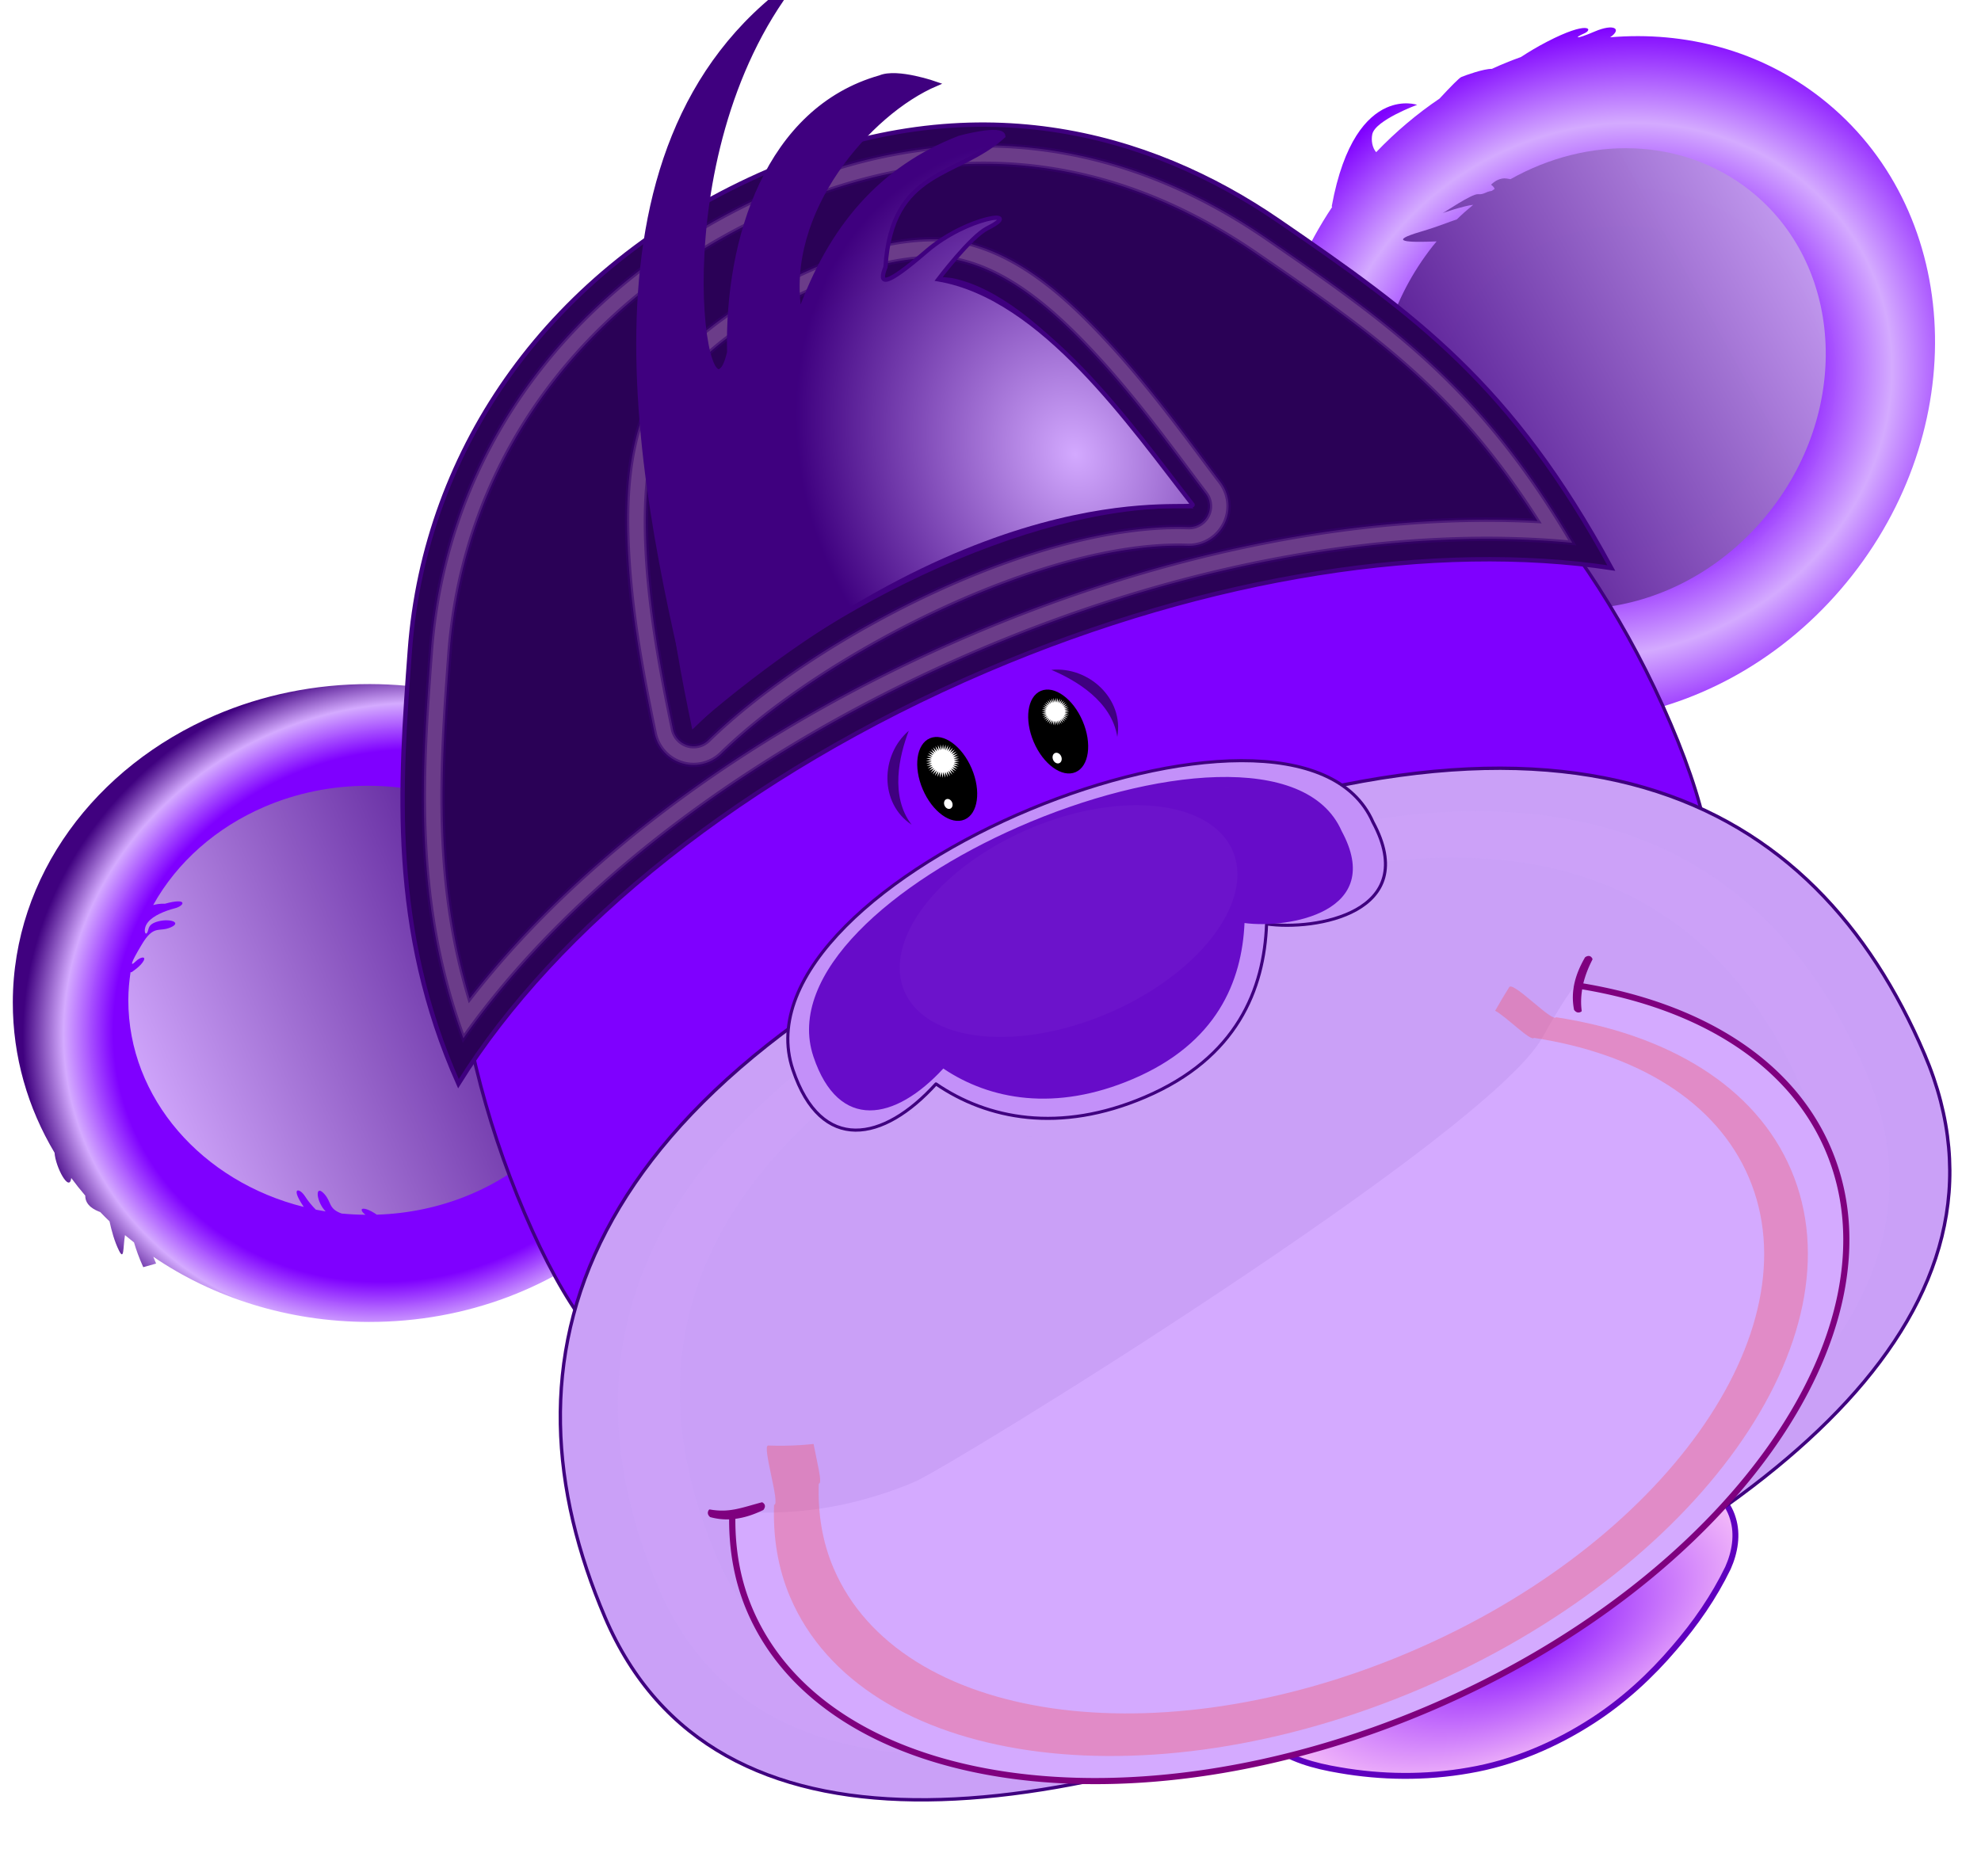 <?xml version="1.0"?><svg width="603.835" height="571.917" xmlns="http://www.w3.org/2000/svg">
 <title>Purplemonkey</title>
 <defs>
  <filter id="filter4045" color-interpolation-filters="sRGB" height="1.254" width="1.154" y="-0.127" x="-0.077">
   <feGaussianBlur stdDeviation="12.866" id="feGaussianBlur4047"/>
  </filter>
  <filter id="filter4124" color-interpolation-filters="sRGB" height="1.267" width="1.15" y="-0.134" x="-0.075">
   <feGaussianBlur stdDeviation="10.354" id="feGaussianBlur4126"/>
  </filter>
  <filter id="filter3946" color-interpolation-filters="sRGB" height="1.243" width="1.128" y="-0.121" x="-0.064">
   <feGaussianBlur stdDeviation="4.762" id="feGaussianBlur3948"/>
  </filter>
  <filter id="filter4006" color-interpolation-filters="sRGB" height="1.416" width="1.216" y="-0.208" x="-0.108">
   <feGaussianBlur stdDeviation="4.598" id="feGaussianBlur4008"/>
  </filter>
  <radialGradient r="0.5" cy="0.555" cx="0.531" spreadMethod="pad" id="svg_8">
   <stop offset="0" stop-opacity="0.996" stop-color="#7f00ff"/>
   <stop offset="1" stop-opacity="0.996" stop-color="#f9c2f9"/>
  </radialGradient>
  <radialGradient spreadMethod="pad" id="svg_9">
   <stop offset="0.758" stop-color="#7f00ff"/>
   <stop offset="0.891" stop-opacity="0.996" stop-color="#d4aaff"/>
   <stop offset="1" stop-opacity="0.996" stop-color="#3f007f"/>
  </radialGradient>
  <linearGradient spreadMethod="reflect" id="svg_13">
   <stop offset="0" stop-color="#d4aaff"/>
   <stop offset="1" stop-opacity="0.996" stop-color="#3f007f"/>
  </linearGradient>
  <radialGradient spreadMethod="pad" id="svg_16">
   <stop offset="0.449" stop-color="#7f00ff"/>
   <stop offset="0.734" stop-opacity="0.996" stop-color="#d4aaff"/>
   <stop offset="1" stop-opacity="0.996" stop-color="#7f00ff"/>
  </radialGradient>
  <linearGradient spreadMethod="reflect" id="svg_24">
   <stop offset="0" stop-opacity="0.992" stop-color="#c9a1f4"/>
   <stop offset="1" stop-color="#3f007f"/>
  </linearGradient>
  <radialGradient r="0.5" cy="0.844" cx="0.836" spreadMethod="pad" id="svg_26">
   <stop offset="0" stop-opacity="0.996" stop-color="#d4aaff"/>
   <stop offset="1" stop-opacity="0.996" stop-color="#3f007f"/>
   <stop offset="1" stop-color="#3f007f"/>
  </radialGradient>
  <filter id="filter4592" color-interpolation-filters="sRGB">
   <feGaussianBlur stdDeviation="5.301" id="feGaussianBlur4594"/>
  </filter>
 </defs>
 <g id="layer1">
  <g id="g5017" transform="matrix(0.92, -0.393, 0.393, 0.92, 601.096, 332.331)">
   <title>Cabeza_mico</title>
   <g id="g4983">
    <title>orejas</title>
    <g id="g4365" transform="matrix(-0.995, 0.096, 0.096, 0.995, 671.093, -38.882)">
     <path fill="url(#svg_16)" fill-rule="evenodd" id="path4367" d="m685.089,-374.154c6.411,-0.498 16.261,2.659 29.023,18.394c0.005,0.055 -0.007,0.179 -0.007,0.252c49.34,25.868 72.918,81.386 52.873,128.082c-21.175,49.328 -83.021,70.13 -138.149,46.465c-55.128,-23.665 -82.665,-82.821 -61.49,-132.149c9.322,-21.715 26.554,-37.89 47.599,-47.189c-4.477,-0.449 -3.128,-3.184 3.276,-3.801c6.755,-0.651 6.334,-1.333 3.135,-1.024c-3.2,0.308 -3.141,-2.908 11.181,-3.211c3.351,-0.072 6.418,0.066 9.132,0.281c3.125,-0.479 6.308,-0.862 9.503,-1.072c0.009,-0.005 0.022,0.001 0.031,-0.003c2.091,-1.23 8.134,-2.166 9.356,-2.284c0.746,-0.072 4.453,1.073 8.977,2.589c8.242,0.782 16.549,2.461 24.79,5.084c0.382,-1.647 -0.276,-3.839 -1.586,-5.373c-2.831,-3.316 -16.296,-1.319 -16.296,-1.319c0,0 2.996,-3.283 8.652,-3.721l0,0z"/>
     <path fill="url(#svg_24)" fill-rule="evenodd" id="path4369" d="m665.791,-338.546c1.4,-0.113 2.539,0.289 2.539,0.289c0,0 -0.545,1.13 -0.313,1.632c0.003,0.009 -0.003,0.023 0.003,0.031c0.337,0.03 0.675,0.058 1.013,0.091c0.01,-0.004 0.02,0.001 0.031,-0.003c1.88,-0.704 2.566,-0.078 4.161,-1.123c1.602,-1.052 11.859,0.015 12.295,-0.117c0.372,-0.113 -7.015,1.184 -9.452,2.26c2.168,0.413 4.324,0.908 6.487,1.51c2.285,-0.454 5.912,-0.779 11.487,-1.986c10.456,-2.263 5.281,0.909 -2.853,4.921c0.585,0.236 1.179,0.459 1.763,0.709c37.078,15.916 55.583,55.706 41.341,88.882c-14.241,33.176 -55.823,47.158 -92.901,31.242c-37.077,-15.915 -55.613,-55.702 -41.372,-88.878c10.369,-24.154 35.249,-38.13 62.317,-37.808c0.315,-0.244 0.47,-0.378 0.846,-0.678c0.811,-0.65 1.766,-0.906 2.606,-0.973l0,0z"/>
    </g>
    <g id="g4361">
     <path fill="url(#svg_9)" fill-rule="evenodd" id="path2822" d="m-447.351,-315.307c-39.648,0.063 -75.874,20.764 -91.094,56.219c-6.535,15.223 -8.434,31.391 -6.312,47.156c-1.464,4.177 -0.656,13.074 1.656,9.094c0.52,2.217 1.136,4.407 1.812,6.594c-1.265,2.921 1.142,5.33 2.125,6.312c0.032,0.032 0.063,0.042 0.094,0.062c0.482,1.254 0.967,2.511 1.5,3.75c-0.557,2.94 -1.024,6.242 -0.844,9.312c0.211,3.592 1.494,-0.413 3.531,-3.594c0.532,1.056 1.087,2.084 1.656,3.125c-0.256,2.126 -0.448,4.751 -0.375,8.031l4.031,0.531c0,0 0.014,-1.335 0.031,-2.25c11.867,18.592 29.888,34.329 52.563,44.063c55.128,23.665 116.981,2.859 138.156,-46.469c21.175,-49.328 -6.341,-108.492 -61.469,-132.156c-15.505,-6.656 -31.548,-9.806 -47.062,-9.781z"/>
     <path fill="url(#svg_13)" fill-rule="evenodd" id="path3670" d="m-444.508,-283.754c-16.002,0.025 -31.178,5.048 -42.969,14.219c2.163,0.3 3.381,1.012 3.438,1.031c7.307,0.975 5.328,2.939 2.281,2.469c-3.047,-0.47 -6.893,-0.544 -9.188,0.656c-2.294,1.2 -2.524,3.575 -1.531,2.875c0.992,-0.7 0.98,-2.402 4.562,-1.844c3.583,0.558 6.493,3.151 2.625,3.156c-3.868,0.005 -4.306,-2.86 -10.062,1.312c-5.757,4.173 -5.91,4.869 -3.844,4.062c2.066,-0.806 3.753,-0.248 2.25,0.844c-1.503,1.092 -4.085,1.546 -4.594,1.656c-0.093,0.02 -0.202,-0.044 -0.312,-0.125c-1.459,2.387 -2.807,4.866 -3.938,7.5c-11.856,27.618 -0.981,59.833 24.375,79.031c-0.804,-4.068 -0.384,-5.451 0.25,-5.344c0.493,0.084 1.109,1.078 1.344,2.406c0.296,1.675 0.78,3.524 1.469,5.156c0.829,0.568 1.674,1.116 2.531,1.656c-0.173,-0.413 -0.322,-0.903 -0.438,-1.562c-0.625,-3.571 0.906,-7.129 2.156,-3.469c1.075,3.149 -0.679,4.582 2.5,7.531c2.11,1.159 4.31,2.23 6.562,3.219c-0.898,-1.436 -0.747,-2.643 0.562,-1.719c1.084,0.765 2.035,2.137 2.594,3.031c36.416,14.224 76.459,0.138 90.375,-32.281c14.241,-33.176 -4.267,-72.99 -41.344,-88.906c-10.428,-4.476 -21.222,-6.579 -31.656,-6.562z"/>
    </g>
   </g>
   <g id="g4868">
    <title>cabeza</title>
    <path fill="#7f00ff" fill-rule="evenodd" stroke="#3f007f" stroke-width="1px" id="path2820" d="m-40.584,-138.779c0,127.735 -86.429,49.856 -191.283,49.856c-104.854,0 -188.426,77.879 -188.426,-49.856c0,-127.735 85.001,-231.285 189.855,-231.285c104.854,0 189.855,103.55 189.855,231.285z"/>
    <g id="g3797">
     <title>Ojos</title>
     <path fill="#000000" fill-rule="evenodd" id="path3648" d="m-205.024,-209.851c0,7.436 -3.628,13.464 -8.103,13.464c-4.475,0 -8.103,-6.028 -8.103,-13.464c0,-7.436 3.628,-13.464 8.103,-13.464c4.475,0 8.103,6.028 8.103,13.464zm-36.765,0c0,7.436 -3.628,13.464 -8.103,13.464c-4.475,0 -8.103,-6.028 -8.103,-13.464c0,-7.436 3.628,-13.464 8.103,-13.464c4.475,0 8.103,6.028 8.103,13.464z"/>
     <path fill="#ffffff" fill-rule="evenodd" id="path3658" d="m-208.854,-212.449l-1.078,-0.989l0.53,1.363l-0.91,-1.145l0.31,1.43l-0.72,-1.274l0.083,1.461l-0.512,-1.371l-0.147,1.456l-0.291,-1.434l-0.373,1.415l-0.063,-1.462l-0.589,1.339l0.166,-1.453l-0.792,1.23l0.392,-1.41l-0.975,1.091l0.608,-1.331l-1.133,0.926l0.808,-1.22l-1.264,0.737l0.988,-1.078l-1.363,0.529l1.145,-0.91l-1.429,0.31l1.273,-0.719l-1.46,0.082l1.37,-0.512l-1.455,-0.147l1.433,-0.291l-1.414,-0.372l1.461,-0.063l-1.339,-0.59l1.454,0.166l-1.23,-0.791l1.409,0.391l-1.091,-0.974l1.331,0.607l-0.925,-1.133l1.219,0.808l-0.736,-1.264l1.078,0.989l-0.53,-1.364l0.91,1.145l-0.31,-1.429l0.72,1.273l-0.083,-1.46l0.512,1.37l0.147,-1.455l0.291,1.433l0.373,-1.414l0.063,1.461l0.589,-1.338l-0.166,1.453l0.792,-1.23l-0.392,1.409l0.974,-1.091l-0.607,1.331l1.133,-0.925l-0.808,1.219l1.264,-0.736l-0.989,1.078l1.364,-0.53l-1.145,0.91l1.429,-0.31l-1.273,0.72l1.46,-0.083l-1.37,0.512l1.455,0.147l-1.433,0.291l1.414,0.373l-1.461,0.063l1.339,0.59l-1.454,-0.167l1.23,0.792l-1.409,-0.392l1.091,0.975l-1.331,-0.607l0.925,1.133l-1.219,-0.808l0.736,1.264l0,0zm-6.405,9.918c0,0.925 -0.599,1.674 -1.339,1.674c-0.74,0 -1.339,-0.749 -1.339,-1.674c0,-0.925 0.599,-1.674 1.339,-1.674c0.74,0 1.339,0.749 1.339,1.674zm-30.534,-8.865l-1.306,-1.198l0.642,1.652l-1.102,-1.387l0.375,1.731l-0.872,-1.542l0.1,1.769l-0.619,-1.66l-0.178,1.763l-0.353,-1.737l-0.451,1.714l-0.077,-1.771l-0.714,1.622l0.201,-1.76l-0.959,1.489l0.475,-1.707l-1.18,1.322l0.735,-1.612l-1.372,1.121l0.978,-1.477l-1.531,0.892l1.198,-1.306l-1.651,0.642l1.387,-1.103l-1.732,0.376l1.543,-0.872l-1.769,0.1l1.659,-0.62l-1.762,-0.178l1.736,-0.352l-1.713,-0.452l1.77,-0.076l-1.622,-0.715l1.761,0.202l-1.49,-0.959l1.707,0.474l-1.322,-1.18l1.612,0.735l-1.12,-1.372l1.477,0.979l-0.892,-1.531l1.305,1.198l-0.641,-1.652l1.102,1.387l-0.375,-1.731l0.871,1.542l-0.1,-1.769l0.62,1.66l0.178,-1.763l0.353,1.736l0.451,-1.713l0.077,1.77l0.714,-1.621l-0.202,1.76l0.959,-1.49l-0.474,1.707l1.18,-1.321l-0.735,1.612l1.372,-1.121l-0.978,1.477l1.53,-0.892l-1.197,1.306l1.651,-0.642l-1.387,1.103l1.732,-0.376l-1.543,0.872l1.769,-0.1l-1.66,0.62l1.763,0.178l-1.736,0.352l1.713,0.452l-1.77,0.076l1.621,0.714l-1.76,-0.201l1.49,0.959l-1.707,-0.474l1.321,1.18l-1.612,-0.736l1.121,1.373l-1.477,-0.979l0.892,1.531l0,0zm-5.537,8.686c0,0.863 -0.56,1.563 -1.25,1.563c-0.69,0 -1.25,-0.7 -1.25,-1.563c0,-0.862 0.56,-1.562 1.25,-1.562c0.69,0 1.25,0.7 1.25,1.562z"/>
     <path fill="#3f007f" stroke-width="2.5" id="path3668" d="m-207.659,-227.951c10.924,3.449 16.918,16.836 10.453,26.672c2.696,-10.638 -4.789,-20.801 -10.453,-26.672zm-47.238,0c-10.924,3.449 -16.918,16.836 -10.453,26.672c-2.696,-10.638 4.789,-20.801 10.453,-26.672z"/>
    </g>
    <g id="g4862">
     <title>gorra</title>
     <path fill="#2a0156" fill-rule="evenodd" stroke="#3f007f" stroke-width="1.334px" id="path3701" d="m-227.174,-401.629c-1.074,0.003 -2.132,0.011 -3.218,0.031c-69.558,1.3 -126.097,36.243 -154.657,91.374c-19,36.678 -39.077,75.62 -38.281,127.282c45.69,-32.025 117.089,-52.625 197.344,-52.625c74.658,0 141.641,17.825 187.406,46.093c-5.963,-63.628 -24.569,-94.408 -51.688,-137.156c-25.696,-40.507 -69.205,-75.166 -136.906,-75zm-0.312,44.782c16.485,-0.203 29.296,2.306 38.531,7.75c22.919,15.796 32.857,65.787 39.437,91.718c-44.853,-21.018 -120.79,-14.972 -165,2.125c5.502,-27.086 15.302,-73.663 38.188,-90.312c11.599,-7.553 27.243,-10.584 45.5,-11.188c1.131,-0.037 2.245,-0.08 3.344,-0.093l0,0z"/>
     <path opacity="0.559" fill="#f9bdf9" fill-rule="evenodd" stroke="#3f007f" stroke-width="1.334px" filter="url(#filter4592)" id="path4587" d="m-227.174,-395.223c-1.051,0.003 -2.052,0.012 -3.094,0.031c-67.478,1.261 -121.613,34.858 -149.093,87.906c-17.426,33.638 -34.94,68.196 -37.157,112.219c47.106,-29.052 114.972,-46.907 190.532,-46.907c69.948,0 133.099,15.478 179.5,40.782c-6.992,-54.059 -23.999,-82.295 -49.188,-122c-24.83,-39.141 -65.961,-72.193 -131.468,-72.031a6.405,6.405 0 0 1 -0.032,0l0,0zm0.031,5.688c63.556,-0.156 102.598,31.481 126.657,69.406c23.403,36.892 39.27,62.509 46.875,108.656c-46.308,-22.769 -106.44,-36.187 -172.375,-36.187c-71.593,0 -136.41,15.741 -184.032,42.219c4.19,-37.705 19.77,-68.431 35.719,-99.219c26.519,-51.192 78.498,-83.617 144.125,-84.844c1.002,-0.019 2,-0.029 3.031,-0.031zm-0.5,20.594c-1.314,0.016 -2.506,0.058 -3.593,0.094c-19.367,0.641 -37.159,3.663 -51.688,13.124a12.107,12.107 0 0 0 -0.531,0.376c-15.121,11 -23.542,28.877 -29.906,47.031c-6.364,18.154 -10.271,37.065 -13.032,50.656a12.107,12.107 0 0 0 16.25,13.687c40.755,-15.761 116.208,-20.849 155.5,-2.437a12.107,12.107 0 0 0 16.844,-13.937c-3.191,-12.577 -7.371,-32.021 -13.875,-50.688c-6.504,-18.667 -14.706,-37.211 -30.406,-48.031a12.107,12.107 0 0 0 -0.719,-0.469c-12.052,-7.104 -27.053,-9.624 -44.843,-9.406l-0.001,0zm0.063,5.687c0.011,0 0.02,0 0.031,0c17.161,-0.207 31.125,2.308 41.844,8.625a6.405,6.405 0 0 1 0.375,0.25c13.703,9.444 21.934,27.001 28.281,45.219c6.348,18.218 10.512,37.459 13.75,50.219a6.405,6.405 0 0 1 -8.937,7.375c-41.912,-19.64 -117.587,-14.109 -159.969,2.281a6.405,6.405 0 0 1 -8.594,-7.25c2.756,-13.568 6.621,-32.243 12.813,-49.906c6.192,-17.663 14.486,-34.573 27.875,-44.313a6.405,6.405 0 0 1 0.281,-0.187c13.149,-8.563 29.937,-11.596 48.781,-12.219c1.099,-0.036 2.268,-0.079 3.469,-0.094l0,0z"/>
    </g>
    <path fill="url(#svg_26)" fill-rule="evenodd" stroke="#3f007f" stroke-width="1.289px" stroke-miterlimit="4" stroke-dashoffset="0" id="path3697" d="m-313.294,-255.923c11.39,-68.308 31.357,-177.026 115.989,-195.52c-59.555,33.017 -80.535,119.987 -62.627,95.974c12.909,-32.168 39.872,-63.567 75.209,-59.026c5.714,0 15,8.571 15,8.571c-22.252,-0.072 -58.463,17.473 -65.714,47.857c19,-20.448 40.169,-30.841 65.714,-30c0,0 13.505,1.84 12.509,4.8c-17.894,6.286 -35.084,-4.494 -48.692,22.552c-4.286,4.286 -2.388,5.505 13.326,0.505c15.714,-5 32.923,0 19.842,0.837c-5.747,0.368 -19.842,8.449 -19.842,8.449c27.148,17.511 36.405,64.013 44.286,93.571c0.058,2.945 -51.429,-34.286 -165,1.429z"/>
   </g>
   <g id="g4903">
    <title>trompa</title>
    <path fill="url(#svg_8)" fill-rule="evenodd" stroke="#5f00bf" stroke-width="1.8" stroke-miterlimit="4" id="path3748" d="m-202.063,54.668c-6.838,0.05 -33.326,3.35 -48.591,9.341c-8.465,3.381 -16.564,8.057 -22.068,14.777c-4.636,5.847 -5.854,13.925 -2.213,20.41c3.456,6.566 9.773,11.518 16.306,15.703c10.869,7.063 23.158,12.515 36.24,15.556c13.199,3.172 27.231,3.18 40.61,0.871c11.083,-1.916 21.68,-5.667 31.491,-10.555c8.974,-4.368 17.398,-9.688 24.693,-16.047c3.886,-3.602 6.775,-8.197 7.305,-13.203c0.758,-5.948 -2.113,-11.889 -6.617,-16.241c-5.966,-5.837 -13.913,-9.801 -22.09,-12.748c-14.328,-5.103 -29.801,-7.183 -45.173,-7.754c-3.296,-0.111 -3.056,-0.158 -9.893,-0.108z"/>
    <g id="g4899">
     <path fill="#caa0f7" fill-rule="evenodd" stroke="#3f007f" stroke-width="1.02px" id="path2818" d="m-9.018,-15.827c0,84.469 -96.425,112.852 -217.133,112.852c-120.708,0 -219.99,-28.383 -219.99,-112.852c0,-84.469 51.367,-152.944 218.562,-152.944c167.195,0 218.562,68.475 218.562,152.944z"/>
     <path opacity="0.399" fill="#d4aaff" fill-rule="evenodd" filter="url(#filter4045)" id="path4012" d="m-227.58,-157.504c-153.021,0 -200.031,62.661 -200.031,139.969c0,77.308 90.868,103.281 201.344,103.281c110.475,0 198.719,-25.973 198.719,-103.281c0,-77.308 -47.01,-139.969 -200.031,-139.969zm0,12.156c137.722,0 180.031,56.421 180.031,126c0,69.579 -79.414,92.937 -178.844,92.937c-99.43,0 -181.219,-23.359 -181.219,-92.937c0,-69.579 42.31,-126 180.031,-126z"/>
    </g>
    <g id="g4894">
     <path fill="#d4aaff" fill-rule="evenodd" id="path3708" d="m-397.674,-30.598c-4.477,9.542 -7.031,19.581 -7.031,30c0,60.179 79.983,108.969 178.656,108.969c98.674,0 178.656,-48.79 178.656,-108.969c0,-29.742 -19.574,-56.682 -51.25,-76.344c-1.832,1.137 -3.623,2.205 -5.594,3.562c-3.048,2.099 -6.278,4.473 -9.688,7.125c-1.705,1.326 -4.045,2.69 -6.938,4.063c-2.892,1.372 -6.337,2.754 -10.25,4.156c-3.913,1.402 -8.294,2.805 -13.062,4.219c-4.768,1.414 -9.918,2.841 -15.375,4.25c-10.914,2.817 -23.046,5.588 -35.719,8.281c-12.672,2.693 -25.9,5.288 -39,7.719c-13.1,2.431 -26.082,4.72 -38.281,6.75c-12.199,2.03 -23.595,3.821 -33.562,5.312c-9.967,1.492 -18.5,2.685 -24.906,3.5c-6.406,0.815 -10.704,1.25 -12.219,1.25c-3.03,0 -7.2,-0.135 -12.156,-0.656c-2.478,-0.26 -5.14,-0.602 -7.969,-1.094c-2.829,-0.491 -5.813,-1.117 -8.906,-1.906c-3.094,-0.789 -6.291,-1.752 -9.562,-2.906c-3.271,-1.154 -6.607,-2.507 -9.969,-4.094c-1.95,-0.92 -3.917,-2.104 -5.875,-3.188z"/>
     <path opacity="0.546" fill="#ff4242" fill-rule="evenodd" filter="url(#filter4124)" id="path4087" d="m-117.159,-84.295c-0.066,0.006 -0.133,0.024 -0.19,0.064c-2.152,1.481 -4.424,3.157 -6.77,4.935c2.265,2.687 6.319,13.053 7.624,12.243c26.882,16.686 43.499,39.549 43.499,64.789c0,51.07 -67.86,92.471 -151.598,92.471c-83.737,0 -151.628,-41.401 -151.628,-92.471c0,-8.841 2.179,-17.369 5.979,-25.466c1.103,0.61 2.186,-6.847 3.29,-11.737c-1.204,-0.377 -2.442,-0.769 -3.67,-1.202c-3.035,-1.071 -6.118,-2.325 -9.237,-3.797c-1.81,-0.853 -3.625,18.31 -5.442,17.305c-4.154,8.854 -6.548,18.171 -6.548,27.839c0,55.845 74.235,101.107 165.801,101.107c91.566,0 165.802,-45.262 165.802,-101.107c0,-27.6 -18.185,-52.618 -47.58,-70.863c-1.647,1.022 -7.316,-14.296 -9.332,-14.11l0,0z"/>
     <path fill="#7f007f" fill-rule="evenodd" stroke-width="1.265px" id="path4089" d="m-91.768,-83.567c-0.222,-0.027 -0.425,-0.003 -0.656,0.031a0.306,0.306 0 0 0 -0.156,0.062c-4.534,3.403 -8.095,7.573 -9.312,13.344a0.306,0.306 0 0 0 0.031,0.156c0.127,0.441 0.311,0.778 0.625,1c0.313,0.223 0.726,0.304 1.156,0.219a0.306,0.306 0 0 0 0.219,-0.187a0.306,0.306 0 0 0 0,-0.031c0.598,-2.167 1.544,-4.113 2.687,-5.907c30.313,19.43 48.844,45.578 48.844,74.282c0,29.673 -19.726,56.64 -51.875,76.25c-32.149,19.609 -76.662,31.781 -125.844,31.781c-49.182,0 -93.695,-12.172 -125.844,-31.781c-32.148,-19.61 -51.875,-46.577 -51.875,-76.25c0,-9.424 2.16,-18.519 5.938,-27.25c2.822,0.799 5.784,1.02 8.844,0.875a0.306,0.306 0 0 0 0.156,-0.063c0.417,-0.252 0.723,-0.546 0.844,-0.938c0.12,-0.391 0.02,-0.822 -0.282,-1.218a0.306,0.306 0 0 0 -0.218,-0.125c-6.407,-0.92 -10.338,-0.915 -15.344,-4.188a0.306,0.306 0 0 0 -0.312,-0.031c-0.386,0.209 -0.651,0.535 -0.75,0.906c-0.1,0.372 -0.027,0.768 0.156,1.188a0.306,0.306 0 0 0 0.093,0.125c1.58,1.255 3.257,2.194 5,2.875c-3.811,8.88 -6,18.205 -6,27.844c0,30.505 20.271,58.013 52.782,77.843c32.511,19.831 77.321,32.063 126.812,32.063c49.492,0 94.302,-12.232 126.813,-32.063c32.511,-19.83 52.781,-47.338 52.781,-77.843c0,-29.506 -19.028,-56.155 -49.688,-75.813c1.522,-2.036 3.343,-3.871 5.375,-5.562a0.306,0.306 0 0 0 0.094,-0.125a0.306,0.306 0 0 0 0.031,-0.125c-0.015,-0.371 -0.113,-0.702 -0.312,-0.938c-0.199,-0.236 -0.497,-0.369 -0.813,-0.406l0,0z"/>
    </g>
   </g>
   <g id="g4883">
    <title>nariz</title>
    <path fill="#c390f9" fill-rule="evenodd" stroke="#3f007f" stroke-width="0.943" stroke-linecap="round" stroke-linejoin="round" stroke-miterlimit="4" id="path3639" d="m-327.951,-146.823c-2.129,26.966 16.731,31.076 38.398,21.107c10.163,16.012 28.692,28.71 56.973,28.71c30.504,0 46.303,-15.951 54.812,-33.982c12.725,7.746 44.849,15.503 41.992,-15.821c-0.506,-57.751 -187.342,-61.221 -192.175,-0.014l0,0z"/>
    <path fill="#670cc9" fill-rule="evenodd" filter="url(#filter3946)" id="path3887" d="m-218.9,-189.069c2.763,0.14 5.52,0.312 8.249,0.556c-2.732,-0.243 -5.483,-0.416 -8.249,-0.556zm-30.348,0.556c-1.379,0.123 -2.758,0.252 -4.124,0.401c1.373,-0.151 2.739,-0.278 4.124,-0.401zm-4.124,0.401c-1.372,0.151 -2.737,0.316 -4.094,0.494c1.357,-0.178 2.721,-0.343 4.094,-0.494zm0.031,0.093c-1.366,0.179 -2.715,0.38 -4.063,0.587c1.339,-0.206 2.705,-0.409 4.063,-0.587zm-4.063,0.587c-1.132,0.174 -2.268,0.362 -3.386,0.556c1.128,-0.195 2.243,-0.381 3.386,-0.556zm21.699,-0.432c-41.791,0.428 -82.787,13.36 -84.919,39.837c-1.939,24.082 15.231,27.771 34.965,18.869c9.256,14.3 26.136,25.632 51.893,25.632c27.782,0 42.173,-14.253 49.923,-30.356c11.589,6.918 40.83,13.862 38.227,-14.113c-0.237,-26.593 -45.603,-40.324 -90.09,-39.868zm-55.433,2.656c-1.297,0.261 -2.575,0.545 -3.847,0.834c1.27,-0.288 2.551,-0.573 3.847,-0.834zm-11.696,2.841c-1.015,0.292 -2.025,0.584 -3.016,0.896c0.988,-0.31 2.005,-0.605 3.016,-0.896zm-3.355,0.988c-0.81,0.257 -1.607,0.533 -2.401,0.803c0.797,-0.271 1.587,-0.545 2.401,-0.803zm17.729,0.926c-0.919,0.328 -1.815,0.673 -2.709,1.019c0.892,-0.345 1.792,-0.692 2.709,-1.019zm102.278,-0.031c0.911,0.34 1.825,0.692 2.709,1.05c-0.889,-0.36 -1.792,-0.708 -2.709,-1.05zm2.709,1.05c0.975,0.395 1.922,0.788 2.862,1.204c-0.939,-0.415 -1.889,-0.81 -2.862,-1.204zm-132.472,2.131c-0.774,0.376 -1.53,0.751 -2.278,1.143c0.744,-0.39 1.508,-0.769 2.278,-1.143zm142.352,2.563c0.759,0.426 1.492,0.885 2.216,1.328c-0.731,-0.447 -1.45,-0.898 -2.216,-1.328zm2.862,1.698c0.845,0.53 1.668,1.083 2.462,1.637c-0.796,-0.555 -1.616,-1.106 -2.462,-1.637zm2.462,1.637c0.627,0.437 1.221,0.876 1.816,1.328c-0.589,-0.448 -1.194,-0.894 -1.816,-1.328zm-158.942,0.865c-0.501,0.378 -0.998,0.754 -1.477,1.143c0.478,-0.388 0.978,-0.766 1.477,-1.143zm-3.786,3.15c-0.708,0.654 -1.384,1.325 -2.031,2.007c0.649,-0.683 1.322,-1.353 2.031,-2.007zm-2.031,2.007c-0.322,0.339 -0.647,0.673 -0.954,1.019c0.309,-0.349 0.63,-0.677 0.954,-1.019zm31.271,43.574c0.553,0.749 1.1,1.495 1.693,2.223c-0.588,-0.723 -1.145,-1.48 -1.693,-2.223zm88.797,14.73c-1.087,0.771 -2.213,1.495 -3.386,2.193c1.173,-0.698 2.299,-1.422 3.386,-2.193zm-13.05,6.67c-2.107,0.729 -4.317,1.344 -6.648,1.853c2.332,-0.509 4.541,-1.123 6.648,-1.853zm-6.648,1.853c-1.554,0.339 -3.174,0.632 -4.832,0.865c1.659,-0.233 3.278,-0.525 4.832,-0.865zm-38.751,-1.822c1.374,0.434 2.771,0.848 4.217,1.204c-1.446,-0.355 -2.843,-0.771 -4.217,-1.204zm8.68,2.131c1.519,0.274 3.055,0.523 4.648,0.71c-1.592,-0.187 -3.129,-0.437 -4.648,-0.71zm7.079,0.957c1.629,0.142 3.283,0.229 4.986,0.278c-1.703,-0.048 -3.357,-0.136 -4.986,-0.278z"/>
    <path opacity="0.25" fill="#b07de8" fill-rule="evenodd" filter="url(#filter4006)" id="path3817" d="m-178.516,-155.481a54.391,30.565 0 1 1 -108.783,0a54.391,30.565 0 1 1 108.783,0z"/>
   </g>
  </g>
 </g>
</svg>